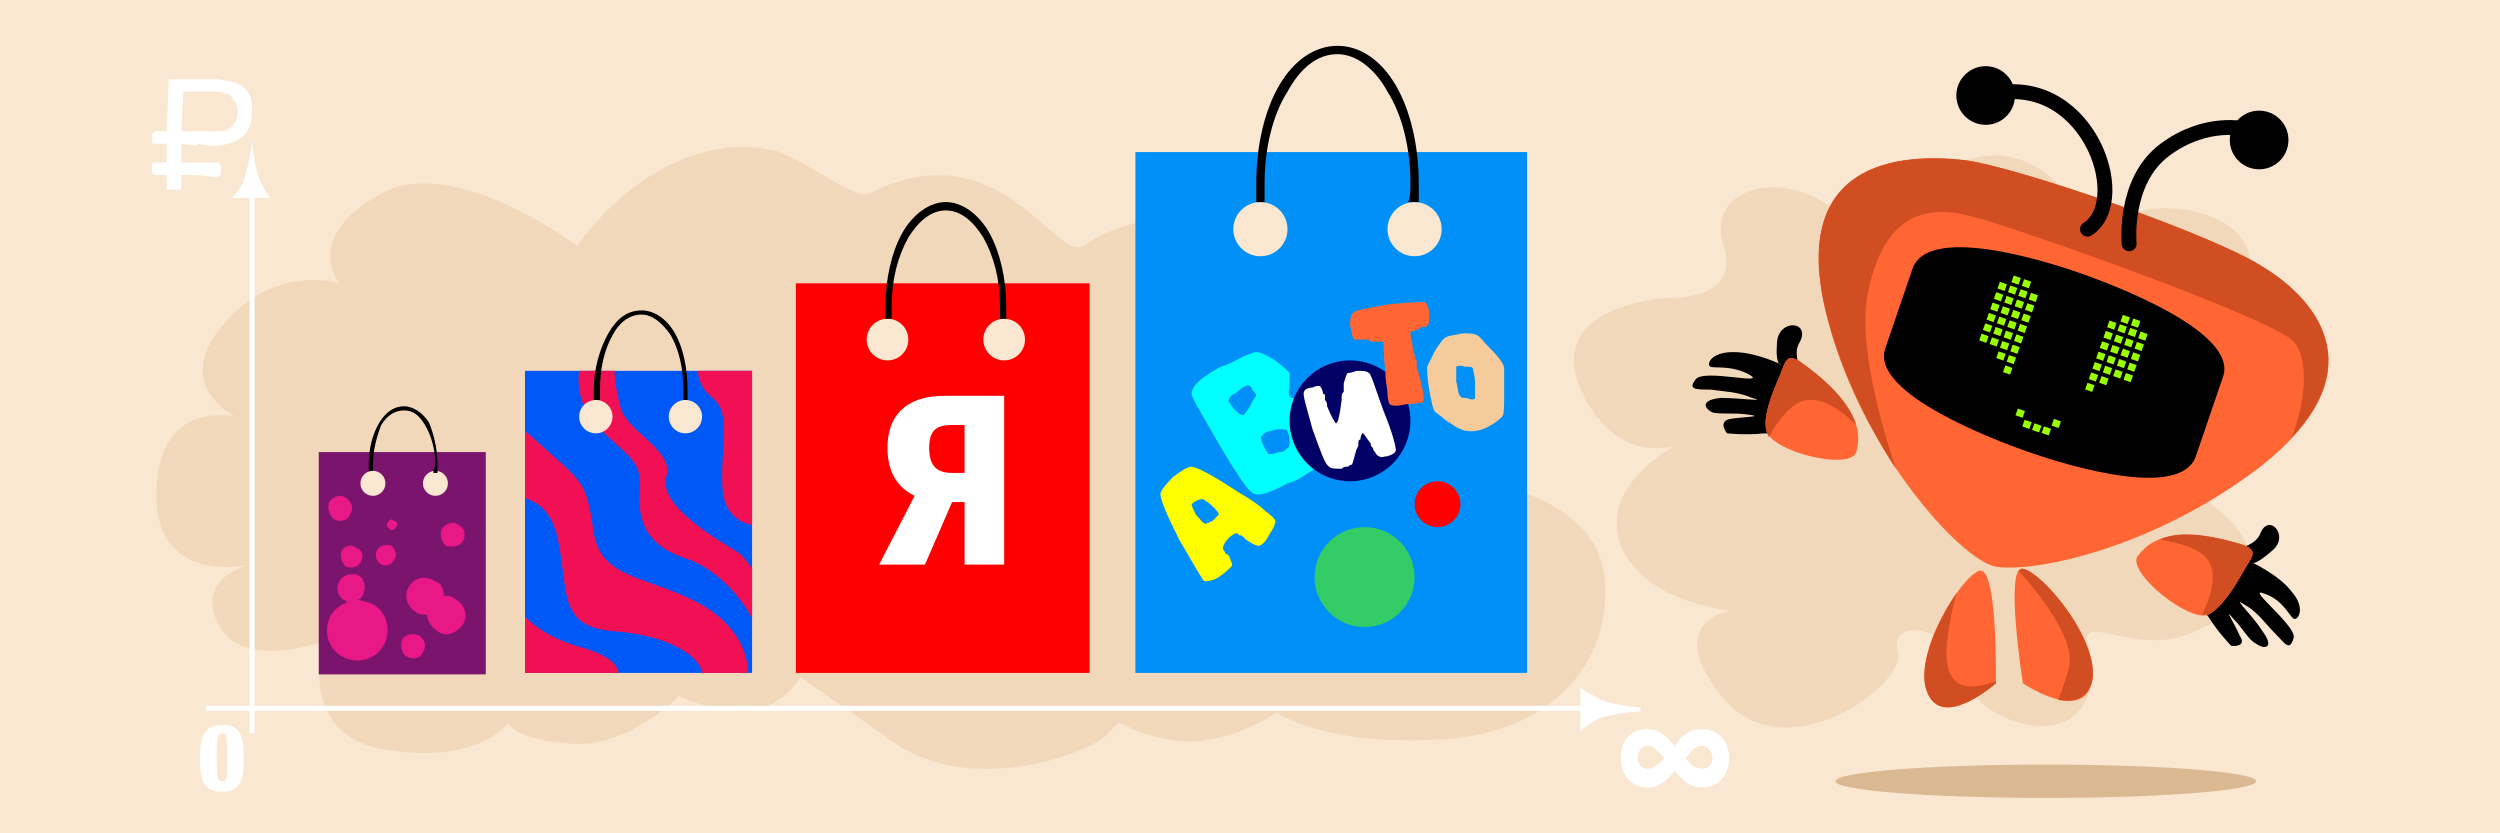 <?xml version="1.0" encoding="UTF-8"?>
<!DOCTYPE svg PUBLIC "-//W3C//DTD SVG 1.1//EN" "http://www.w3.org/Graphics/SVG/1.1/DTD/svg11.dtd">
<!-- Creator: CorelDRAW X8 -->
<svg xmlns="http://www.w3.org/2000/svg" xml:space="preserve" width="1200px" height="400px" version="1.1" style="shape-rendering:geometricPrecision; text-rendering:geometricPrecision; image-rendering:optimizeQuality; fill-rule:evenodd; clip-rule:evenodd"
viewBox="0 0 1200 400"
 xmlns:xlink="http://www.w3.org/1999/xlink">
 <defs>
  <style type="text/css">
   <![CDATA[
    .str2 {stroke:white;stroke-width:2.362}
    .str3 {stroke:white;stroke-width:0.9}
    .str1 {stroke:black;stroke-width:7.134;stroke-linecap:round;stroke-linejoin:round}
    .str0 {stroke:black;stroke-width:7.134;stroke-linecap:round;stroke-linejoin:round}
    .fil7 {fill:none}
    .fil2 {fill:black}
    .fil19 {fill:#000066}
    .fil10 {fill:#0058F7}
    .fil16 {fill:#0090F7}
    .fil22 {fill:#33CC66}
    .fil8 {fill:#7B146D}
    .fil6 {fill:#99FF00}
    .fil5 {fill:#D14D22}
    .fil3 {fill:#D9B892}
    .fil12 {fill:#E81886}
    .fil11 {fill:#F11054}
    .fil1 {fill:#F2D8BA}
    .fil0 {fill:#FAE7D2}
    .fil13 {fill:red}
    .fil4 {fill:#FF6633}
    .fil14 {fill:white}
    .fil9 {fill:black;fill-rule:nonzero}
    .fil17 {fill:aqua;fill-rule:nonzero}
    .fil21 {fill:#F5CB9B;fill-rule:nonzero}
    .fil20 {fill:#FF6633;fill-rule:nonzero}
    .fil18 {fill:yellow;fill-rule:nonzero}
    .fil15 {fill:white;fill-rule:nonzero}
   ]]>
  </style>
 </defs>
 <g id="Слой_x0020_1">
  <g id="_1949596315072">
   <rect class="fil0" width="1200" height="400"/>
   <path class="fil1" d="M800 143c0,0 -57,3 -42,42 16,39 46,29 46,29 0,0 -37,19 -26,48 12,28 53,31 53,31 0,0 -34,5 -4,42 30,36 88,-6 84,-22 -5,-16 25,-15 32,12 7,26 72,42 59,-16 -3,-14 20,3 43,-3 29,-7 55,-37 15,-65 -45,-32 16,-75 20,-110 4,-31 -47,-37 -59,-26 -11,11 -9,18 -29,-11 -20,-29 -58,-23 -67,2 -9,24 -2,53 -32,17 -29,-37 -75,-25 -66,4 10,28 -27,26 -27,26z"/>
   <path class="fil2" d="M871 188c0,0 -13,-15 -7,-24 5,-10 -10,-11 -11,0 -1,12 2,11 2,11 0,0 -12,-6 -23,-6 -11,0 -13,6 -11,7 2,1 10,-1 19,4 8,5 -22,-3 -26,2 -4,5 0,5 7,5 7,1 13,1 20,4 8,2 -6,0 -15,0 -10,1 -8,5 -4,7 5,1 10,0 17,1 8,1 -1,1 -8,2 -7,1 -2,7 -2,7 0,0 9,1 18,0 10,0 23,7 23,7l6 -24 -5 -3z"/>
   <ellipse class="fil3" cx="982" cy="375" rx="101" ry="8"/>
   <path class="fil4" d="M876 148c-16,-70 35,-75 68,-71 27,4 119,36 142,51 28,17 55,52 -1,96 -51,39 -108,51 -127,48 -17,-3 -67,-58 -82,-124z"/>
   <path class="fil5" d="M876 148c-16,-70 35,-75 68,-71 27,4 119,36 142,51 25,15 49,45 14,82 6,-15 9,-37 1,-46 -10,-11 -131,-54 -154,-60 -22,-6 -44,-2 -51,40 -3,21 5,54 14,81 -14,-22 -27,-48 -34,-77z"/>
   <path class="fil2" d="M1001 132c11,4 74,27 66,49l-13 38c-8,23 -72,1 -83,-3 -11,-4 -74,-27 -66,-49l13 -38c8,-23 72,-1 83,3z"/>
   <path class="fil4" d="M958 328c0,0 1,-57 -8,-54 -9,3 -32,40 -25,58 7,19 33,-4 33,-4z"/>
   <path class="fil5" d="M958 328l0 -1c-6,2 -18,6 -22,-4 -4,-8 0,-26 3,-38 -9,13 -19,35 -14,47 7,19 33,-4 33,-4z"/>
   <path class="fil4" d="M971 328c0,0 -9,-57 0,-55 10,2 38,36 33,55 -5,19 -33,0 -33,0z"/>
   <rect class="fil6" transform="matrix(1.405 0.496 -0.496 1.405 959.948 135.283)" width="2.409" height="2.278"/>
   <rect class="fil6" transform="matrix(1.405 0.496 -0.496 1.405 964.925 137.042)" width="2.409" height="2.278"/>
   <rect class="fil6" transform="matrix(1.405 0.496 -0.496 1.405 969.902 138.801)" width="2.409" height="2.278"/>
   <rect class="fil6" transform="matrix(1.405 0.496 -0.496 1.405 974.879 140.56)" width="2.409" height="2.278"/>
   <g>
    <rect class="fil6" transform="matrix(1.405 0.496 -0.496 1.405 958.188 140.26)" width="2.409" height="2.278"/>
    <rect class="fil6" transform="matrix(1.405 0.496 -0.496 1.405 963.166 142.019)" width="2.409" height="2.278"/>
    <rect class="fil6" transform="matrix(1.405 0.496 -0.496 1.405 968.143 143.778)" width="2.409" height="2.278"/>
    <rect class="fil6" transform="matrix(1.405 0.496 -0.496 1.405 973.12 145.537)" width="2.409" height="2.278"/>
   </g>
   <g>
    <rect class="fil6" transform="matrix(1.405 0.496 -0.496 1.405 956.429 145.237)" width="2.409" height="2.278"/>
    <rect class="fil6" transform="matrix(1.405 0.496 -0.496 1.405 961.406 146.996)" width="2.409" height="2.278"/>
    <rect class="fil6" transform="matrix(1.405 0.496 -0.496 1.405 966.384 148.756)" width="2.409" height="2.278"/>
    <rect class="fil6" transform="matrix(1.405 0.496 -0.496 1.405 971.361 150.515)" width="2.409" height="2.278"/>
   </g>
   <g>
    <rect class="fil6" transform="matrix(1.405 0.496 -0.496 1.405 954.67 150.214)" width="2.409" height="2.278"/>
    <rect class="fil6" transform="matrix(1.405 0.496 -0.496 1.405 959.647 151.974)" width="2.409" height="2.278"/>
    <rect class="fil6" transform="matrix(1.405 0.496 -0.496 1.405 964.624 153.733)" width="2.409" height="2.278"/>
    <rect class="fil6" transform="matrix(1.405 0.496 -0.496 1.405 969.602 155.492)" width="2.409" height="2.278"/>
   </g>
   <g>
    <rect class="fil6" transform="matrix(1.405 0.496 -0.496 1.405 952.911 155.192)" width="2.409" height="2.278"/>
    <rect class="fil6" transform="matrix(1.405 0.496 -0.496 1.405 957.888 156.951)" width="2.409" height="2.278"/>
    <rect class="fil6" transform="matrix(1.405 0.496 -0.496 1.405 962.865 158.71)" width="2.409" height="2.278"/>
    <rect class="fil6" transform="matrix(1.405 0.496 -0.496 1.405 967.843 160.469)" width="2.409" height="2.278"/>
   </g>
   <g>
    <rect class="fil6" transform="matrix(1.405 0.496 -0.496 1.405 951.152 160.169)" width="2.409" height="2.278"/>
    <rect class="fil6" transform="matrix(1.405 0.496 -0.496 1.405 956.129 161.928)" width="2.409" height="2.278"/>
    <rect class="fil6" transform="matrix(1.405 0.496 -0.496 1.405 961.106 163.687)" width="2.409" height="2.278"/>
    <rect class="fil6" transform="matrix(1.405 0.496 -0.496 1.405 966.083 165.446)" width="2.409" height="2.278"/>
   </g>
   <rect class="fil6" transform="matrix(1.405 0.496 -0.496 1.405 959.347 168.664)" width="2.409" height="2.278"/>
   <rect class="fil6" transform="matrix(1.405 0.496 -0.496 1.405 964.324 170.423)" width="2.409" height="2.278"/>
   <rect class="fil6" transform="matrix(1.405 0.496 -0.496 1.405 962.565 175.401)" width="2.409" height="2.278"/>
   <rect class="fil6" transform="matrix(1.405 0.496 -0.496 1.405 1012.54 153.871)" width="2.409" height="2.278"/>
   <rect class="fil6" transform="matrix(1.405 0.496 -0.496 1.405 1017.52 155.63)" width="2.409" height="2.278"/>
   <rect class="fil6" transform="matrix(1.405 0.496 -0.496 1.405 1022.49 157.389)" width="2.409" height="2.278"/>
   <rect class="fil6" transform="matrix(1.405 0.496 -0.496 1.405 1027.47 159.149)" width="2.409" height="2.278"/>
   <g>
    <rect class="fil6" transform="matrix(1.405 0.496 -0.496 1.405 1010.78 158.848)" width="2.409" height="2.278"/>
    <rect class="fil6" transform="matrix(1.405 0.496 -0.496 1.405 1015.76 160.608)" width="2.409" height="2.278"/>
    <rect class="fil6" transform="matrix(1.405 0.496 -0.496 1.405 1020.74 162.367)" width="2.409" height="2.278"/>
    <rect class="fil6" transform="matrix(1.405 0.496 -0.496 1.405 1025.71 164.126)" width="2.409" height="2.278"/>
   </g>
   <g>
    <rect class="fil6" transform="matrix(1.405 0.496 -0.496 1.405 1009.02 163.826)" width="2.409" height="2.278"/>
    <rect class="fil6" transform="matrix(1.405 0.496 -0.496 1.405 1014 165.585)" width="2.409" height="2.278"/>
    <rect class="fil6" transform="matrix(1.405 0.496 -0.496 1.405 1018.98 167.344)" width="2.409" height="2.278"/>
    <rect class="fil6" transform="matrix(1.405 0.496 -0.496 1.405 1023.95 169.103)" width="2.409" height="2.278"/>
   </g>
   <g>
    <rect class="fil6" transform="matrix(1.405 0.496 -0.496 1.405 1007.26 168.803)" width="2.409" height="2.278"/>
    <rect class="fil6" transform="matrix(1.405 0.496 -0.496 1.405 1012.24 170.562)" width="2.409" height="2.278"/>
    <rect class="fil6" transform="matrix(1.405 0.496 -0.496 1.405 1017.22 172.321)" width="2.409" height="2.278"/>
    <rect class="fil6" transform="matrix(1.405 0.496 -0.496 1.405 1022.19 174.08)" width="2.409" height="2.278"/>
   </g>
   <g>
    <rect class="fil6" transform="matrix(1.405 0.496 -0.496 1.405 1005.5 173.78)" width="2.409" height="2.278"/>
    <rect class="fil6" transform="matrix(1.405 0.496 -0.496 1.405 1010.48 175.539)" width="2.409" height="2.278"/>
    <rect class="fil6" transform="matrix(1.405 0.496 -0.496 1.405 1015.46 177.298)" width="2.409" height="2.278"/>
    <rect class="fil6" transform="matrix(1.405 0.496 -0.496 1.405 1020.43 179.057)" width="2.409" height="2.278"/>
   </g>
   <rect class="fil6" transform="matrix(1.405 0.496 -0.496 1.405 1003.74 178.757)" width="2.409" height="2.278"/>
   <rect class="fil6" transform="matrix(1.405 0.496 -0.496 1.405 1008.72 180.516)" width="2.409" height="2.278"/>
   <rect class="fil6" transform="matrix(1.405 0.496 -0.496 1.405 1001.99 183.734)" width="2.409" height="2.278"/>
   <path class="fil5" d="M969 274c7,8 28,32 24,47 -2,7 -4,12 -5,15 7,1 13,0 16,-8 5,-19 -23,-53 -33,-55 -1,0 -1,0 -2,1z"/>
   <rect class="fil6" transform="matrix(1.405 0.496 -0.496 1.405 971.819 201.496)" width="2.409" height="2.278"/>
   <rect class="fil6" transform="matrix(1.405 0.496 -0.496 1.405 985.878 201.072)" width="2.409" height="2.278"/>
   <rect class="fil6" transform="matrix(1.405 0.496 -0.496 1.405 1018.99 151.153)" width="2.409" height="2.278"/>
   <rect class="fil6" transform="matrix(1.405 0.496 -0.496 1.405 1023.97 152.912)" width="2.409" height="2.278"/>
   <rect class="fil6" transform="matrix(1.405 0.496 -0.496 1.405 966.605 132.25)" width="2.409" height="2.278"/>
   <rect class="fil6" transform="matrix(1.405 0.496 -0.496 1.405 971.582 134.009)" width="2.409" height="2.278"/>
   <rect class="fil6" transform="matrix(1.405 0.496 -0.496 1.405 976.51 203.171)" width="2.409" height="2.278"/>
   <rect class="fil6" transform="matrix(1.405 0.496 -0.496 1.405 968.577 196.129)" width="2.409" height="2.278"/>
   <rect class="fil6" transform="matrix(1.405 0.496 -0.496 1.405 981.114 204.623)" width="2.409" height="2.278"/>
   <path class="fil1" d="M277 118c0,0 -61,-46 -96,-24 -36,21 -18,42 -18,42 0,0 -31,-10 -56,20 -25,29 6,44 6,44 0,0 -37,-9 -38,36 -1,46 45,35 45,35 0,0 -27,6 -15,29 11,22 50,8 50,8 0,0 -13,46 31,52 44,7 58,-13 58,-13 0,0 2,8 30,10 28,2 52,-23 52,-23 0,0 12,7 31,7 19,0 27,-16 27,-16 0,0 9,6 46,32 37,25 93,5 102,-5 9,-10 2,-2 29,3 26,5 52,-13 52,-13 0,0 22,16 77,13 55,-2 85,-38 80,-79 -5,-40 -65,-46 -65,-46 0,0 34,-12 3,-53 -31,-40 -80,-18 -80,-18 0,0 4,-18 -22,-41 -27,-24 -69,-12 -86,0 -13,8 -41,-57 -103,-25 -7,3 -33,-18 -46,-21 -56,-11 -94,46 -94,46z"/>
   <g>
    <circle class="fil2" transform="matrix(0.877 0.779 -0.779 0.877 953.122 45.837)" r="12"/>
    <circle class="fil2" transform="matrix(0.706 0.937 -0.937 0.706 1084.38 67.191)" r="12"/>
    <g>
     <path class="fil7 str0" d="M953 46c48,-14 71,50 49,64"/>
    </g>
    <g>
     <path class="fil7 str1" d="M1022 117c0,0 -3,-30 17,-45 20,-15 39,-10 39,-10"/>
    </g>
   </g>
   <path class="fil4" d="M854 181c-4,9 -8,20 -6,26 3,10 40,19 43,10 4,-14 -5,-27 -25,-42 -9,-7 -9,-1 -12,6z"/>
   <path class="fil5" d="M854 181c-4,9 -8,20 -6,26 0,1 1,2 1,3 3,-6 11,-18 19,-18 9,-1 19,8 23,12 -3,-9 -11,-19 -25,-29 -9,-7 -9,-1 -12,6z"/>
   <rect class="fil8" x="153" y="217" width="80.174" height="106.7"/>
   <circle class="fil0" cx="209" cy="232" r="6"/>
   <path class="fil9" d="M179 227c0,-2 0,-3 0,-4 0,-7 2,-14 4,-19 3,-5 7,-7 11,-7 4,0 7,2 10,7 3,5 5,12 5,19 0,1 -1,2 -1,4l2 0c0,-2 0,-3 0,-4 0,-8 -2,-15 -4,-20 -3,-5 -8,-8 -12,-8 -5,0 -9,3 -12,8 -3,5 -5,12 -5,20 0,1 0,2 0,4l2 0z"/>
   <rect class="fil10" x="252" y="178" width="109" height="145"/>
   <path class="fil11" d="M361 178l-26 0c0,4 2,9 7,13 10,8 3,25 5,46 2,11 9,14 14,15l0 -74zm-66 0l-17 0c-1,7 0,19 11,29 15,14 19,15 18,29 -1,15 4,26 22,32 13,4 26,17 32,29l0 -24c-2,-3 -4,-6 -7,-8 -20,-12 -38,-25 -34,-37 3,-12 -19,-21 -22,-32 -2,-7 -3,-14 -3,-18zm-43 29l0 32c5,2 13,5 16,21 5,25 0,41 27,43 26,2 41,12 42,20l22 0c0,-7 -3,-21 -21,-32 -26,-15 -49,-12 -53,-35 -3,-22 -5,-24 -17,-35 -7,-6 -12,-11 -16,-14zm0 89l0 27 45 0c-1,-4 -4,-8 -17,-12 -15,-4 -23,-10 -28,-15z"/>
   <circle class="fil0" cx="329" cy="200" r="8"/>
   <circle class="fil0" cx="286" cy="200" r="8"/>
   <path class="fil9" d="M288 192c0,-2 0,-3 0,-5 0,-10 2,-19 6,-26 3,-6 8,-10 14,-10 5,0 10,4 14,10 4,7 6,16 6,26 0,2 0,3 0,5l2 0c0,-2 0,-3 0,-5 0,-10 -2,-20 -6,-27 -4,-7 -10,-11 -16,-11 -7,0 -12,4 -16,11 -4,7 -7,17 -7,27 0,2 0,3 0,5l3 0z"/>
   <path class="fil12" d="M163 279c-2,3 -1,7 2,9 1,0 1,1 2,1 -3,1 -6,3 -8,6 -4,7 -2,16 5,20 7,4 16,2 20,-5 4,-7 2,-16 -5,-20 -3,-1 -5,-2 -8,-2 2,0 2,-1 3,-2 2,-4 1,-8 -2,-10 -3,-1 -8,0 -9,3zm30 28c-1,3 0,7 2,8 3,2 7,1 8,-2 2,-3 1,-6 -2,-8 -2,-1 -6,-1 -8,2zm-35 -66c-1,3 0,6 2,8 3,2 7,1 8,-2 2,-3 1,-6 -2,-8 -2,-2 -6,-1 -8,2zm54 13c-1,3 0,6 2,8 3,1 7,0 8,-2 2,-3 1,-7 -2,-8 -2,-2 -6,-1 -8,2zm-16 28c-2,4 -1,9 4,12 1,1 3,1 5,1 0,3 2,6 5,8 4,3 9,1 12,-3 3,-4 1,-10 -3,-12 -2,-2 -4,-2 -6,-2 0,-3 -1,-6 -4,-7 -5,-3 -10,-2 -13,3zm-10 -31c-1,1 0,2 1,3 1,1 3,0 3,-1 1,-1 1,-3 -1,-3 -1,-1 -2,-1 -3,1zm-5 13c-1,2 -1,5 2,7 2,1 5,0 6,-2 2,-2 1,-5 -1,-7 -3,-1 -6,0 -7,2zm-17 0c-1,3 0,6 2,8 3,1 6,0 7,-2 2,-3 1,-6 -2,-7 -2,-2 -5,-1 -7,1z"/>
   <rect class="fil13" x="382" y="136" width="141" height="187"/>
   <circle class="fil0" cx="482" cy="163" r="10"/>
   <circle class="fil0" cx="426" cy="163" r="10"/>
   <path class="fil9" d="M428 153c0,-2 0,-4 0,-6 0,-13 3,-24 8,-33 5,-8 11,-13 18,-13 7,0 13,5 18,13 5,9 8,20 8,33 0,2 0,4 0,6l3 0c0,-2 0,-4 0,-6 0,-13 -3,-26 -8,-35 -5,-9 -13,-15 -21,-15 -8,0 -16,6 -21,15 -5,9 -8,22 -8,35 0,2 0,4 0,6l3 0z"/>
   <g>
    <line class="fil7 str2" x1="99" y1="340" x2="759" y2= "340" />
    <path class="fil14 str3" d="M787 340c0,0 -15,-1 -21,-5 -6,-3 -7,-4 -7,-4l0 9 0 1 0 9c0,0 1,-1 7,-5 6,-3 21,-4 21,-4l0 -1z"/>
   </g>
   <line class="fil7 str2" x1="121" y1="352" x2="121" y2= "87" />
   <path class="fil14" d="M121 68c0,0 1,15 5,21 3,6 4,6 4,6l-9 0 -1 0 -9 0c0,0 1,0 5,-6 3,-6 5,-21 5,-21l0 0z"/>
   <circle class="fil0" cx="179" cy="232" r="6"/>
   <path class="fil15" d="M117 364c0,-10 -1,-16 -10,-16 -10,0 -11,7 -11,16 0,10 1,16 11,16 9,0 10,-7 10,-16zm-13 0c0,-9 0,-12 3,-12 2,0 2,3 2,12 0,9 0,11 -2,11 -3,0 -3,-2 -3,-11z"/>
   <g>
    <rect class="fil16" x="545" y="73" width="188" height="250"/>
    <circle class="fil0" cx="679" cy="110" r="13"/>
    <circle class="fil0" cx="605" cy="110" r="13"/>
    <path class="fil9" d="M607 97c0,-3 0,-6 0,-9 0,-17 4,-33 11,-44 6,-11 14,-18 24,-18 9,0 18,7 24,18 7,11 11,27 11,44 0,3 0,6 -1,9l5 0c0,-3 0,-6 0,-9 0,-18 -4,-35 -11,-47 -7,-12 -17,-19 -28,-19 -11,0 -21,7 -28,19 -7,12 -11,29 -11,47 0,3 0,6 0,9l4 0z"/>
    <path class="fil17" d="M618 215c0,0 -1,1 -1,1 -1,1 -2,1 -3,1 -3,1 -4,1 -5,1 -1,-1 -2,-3 -3,-5 -1,-3 -1,-4 0,-4 1,-2 4,-2 7,-3 3,0 5,0 5,1 0,1 1,2 1,4 0,2 0,4 -1,4zm-28 -23c0,-1 0,-1 1,-2 1,-1 2,-1 3,-2 2,-2 4,-3 5,-3 1,0 2,1 2,2 1,1 2,2 2,3 -1,1 -2,3 -3,5 -2,3 -3,5 -4,4 -1,0 -2,-1 -4,-3 -2,-3 -3,-4 -2,-4zm30 -1c-1,0 -2,-2 -1,-5l0 -2 0 -2c0,-1 0,-2 0,-3 -1,-1 -3,-3 -7,-6 -5,-3 -7,-4 -9,-4 -1,0 -3,1 -6,2 -4,2 -7,4 -11,5 -9,5 -14,9 -14,13 0,2 5,10 13,24 9,15 14,23 17,24 2,1 7,0 16,-5 4,-1 7,-3 10,-5 3,-2 5,-3 6,-4 1,-1 3,-5 4,-11 1,-7 1,-11 -1,-13 -1,-3 -3,-4 -8,-6 -1,0 -3,-1 -5,-1 0,0 -1,0 -1,-1l0 0 -1 0c-1,0 -1,0 -2,0z"/>
    <path class="fil18" d="M585 247c0,0 -1,1 -3,3 -2,1 -4,2 -4,1 -1,0 -2,-2 -4,-4 -1,-2 -2,-4 -2,-5 0,0 1,-1 3,-2 1,0 2,-1 3,0 0,0 2,1 4,3 2,2 3,3 3,4zm-13 -23c-2,0 -5,2 -9,5 -4,4 -6,7 -6,8 0,3 3,10 9,22 7,12 11,19 12,20 1,0 4,0 7,-2 3,-2 5,-4 6,-5 1,-1 0,-2 -1,-5l-1 -1c-1,0 -1,-1 -1,-1 -1,-1 -1,-2 -1,-2 0,-1 1,-3 3,-5 1,-1 3,-2 3,-2 1,0 1,0 2,1 1,0 1,0 2,1l0 0 1 1c3,2 5,3 6,3 1,0 3,-1 5,-5 2,-3 3,-5 3,-6 1,-1 -1,-3 -5,-6 -3,-3 -8,-6 -13,-9 -12,-8 -20,-12 -22,-12z"/>
    <circle class="fil19" cx="648" cy="202" r="29"/>
    <path class="fil15" d="M647 179c-1,1 -1,2 -2,5 0,1 0,2 0,4 0,0 -1,1 -1,2l0 2c-1,8 -2,12 -3,11 0,0 -2,-3 -4,-8 0,-1 0,-2 -1,-3l0 -1 0 -1c0,0 0,-1 -1,-1 0,-2 -1,-3 -1,-3 0,-1 -2,-1 -4,0 -2,0 -4,1 -4,2 -1,1 1,7 4,18 4,11 6,17 8,18 1,1 3,1 6,1 1,-1 2,-1 3,-1 1,-1 2,-1 2,-1 0,0 1,-3 2,-7l1 -2 0 -1c0,-1 0,-2 1,-2 0,-2 1,-3 1,-3 0,-1 1,1 4,5l0 1 1 1c0,1 1,2 1,2 1,2 2,2 2,2 1,1 2,0 4,0 3,-1 4,-2 4,-3 0,-1 -1,-7 -6,-19 -4,-11 -6,-18 -7,-18 -1,-1 -3,-1 -6,-1 -2,1 -4,1 -4,1z"/>
    <path class="fil20" d="M684 145c-1,0 -7,0 -17,1 -11,2 -17,3 -17,4 -1,0 -2,2 -2,6 1,4 1,6 2,7 0,0 3,0 7,0l1 1 1 0c1,0 2,0 2,0 1,0 2,0 3,0 0,0 0,5 1,15 0,4 1,8 1,10 0,3 1,5 1,5 1,1 4,1 8,0 5,0 8,-1 8,-1 1,-1 0,-7 -3,-17l0 -3c-1,-1 -1,-2 -1,-3 -1,-2 -1,-4 -1,-5 -1,-3 -1,-5 -1,-5 0,-1 1,-1 4,-2l1 -1c1,0 1,0 2,0 1,0 1,-1 1,-1 1,0 1,-2 1,-5 0,-3 -1,-5 -2,-6z"/>
    <path class="fil21" d="M708 191c0,1 -2,1 -4,0 -2,0 -3,0 -3,-1 -1,0 -1,-3 -2,-7 0,-4 0,-6 0,-7 0,0 2,-1 4,0 2,0 4,0 4,1 0,1 1,3 1,7 0,5 0,7 0,7zm14 -14c0,-2 -2,-5 -6,-9 -4,-4 -6,-7 -7,-7 -1,-1 -4,-1 -7,-1 -4,1 -7,1 -8,2 -1,0 -3,3 -5,6 -2,4 -3,6 -4,8 0,1 0,5 1,11 1,6 2,10 3,11 1,0 1,1 3,2 1,1 2,2 4,3 4,3 7,4 10,4 1,0 4,0 8,-2 4,-2 6,-4 7,-5 1,-1 1,-5 1,-11 0,-6 0,-10 0,-12z"/>
    <circle class="fil22" cx="655" cy="277" r="24"/>
    <circle class="fil13" cx="690" cy="242" r="11"/>
   </g>
   <path class="fil15" d="M482 271l0 -81 -29 0c-14,0 -27,6 -27,25 0,12 5,19 13,23l-17 33 22 0 13 -30 6 0 0 30 19 0zm-19 -44l-6 0c-7,0 -11,-3 -11,-12 0,-8 3,-11 11,-11l6 0 0 23z"/>
   <path class="fil2" d="M1061 264c0,0 20,2 24,-8 4,-10 14,1 6,8 -9,8 -10,6 -10,6 0,0 13,6 19,14 7,8 3,14 1,13 -2,-1 -5,-9 -14,-12 -10,-4 15,15 14,21 -2,7 -4,3 -9,-2 -5,-5 -8,-10 -15,-14 -6,-4 4,5 9,13 6,8 1,9 -3,6 -4,-2 -6,-7 -11,-12 -5,-6 0,1 3,8 4,6 -4,5 -4,5 0,0 -6,-6 -11,-14 -6,-8 -20,-14 -20,-14l16 -19 5 1z"/>
   <path class="fil4" d="M1077 274c-5,9 -11,18 -17,21 -9,4 -39,-20 -34,-28 9,-12 24,-13 49,-6 10,3 6,6 2,13z"/>
   <path class="fil5" d="M1077 274c-5,9 -11,18 -17,21 -1,0 -2,0 -3,0 3,-6 8,-18 3,-26 -5,-7 -18,-9 -23,-10 8,-4 21,-3 38,2 10,3 6,6 2,13z"/>
   <path class="fil15" d="M799 364c-2,2 -5,5 -8,5 -3,0 -5,-2 -5,-5 0,-3 2,-6 5,-6 3,0 6,4 8,6zm23 0c0,3 -2,5 -5,5 -4,0 -6,-3 -8,-5 2,-2 4,-6 8,-6 3,0 5,3 5,6zm8 0c0,-8 -5,-14 -13,-14 -6,0 -10,3 -13,8 -4,-4 -7,-8 -13,-8 -9,0 -13,6 -13,14 0,8 5,14 13,14 6,0 9,-4 13,-8 3,4 7,8 13,8 8,0 13,-6 13,-14z"/>
   <path class="fil14" d="M80 91l0 -7 -5 0c-1,0 -2,-1 -2,-1l0 -4c0,-1 1,-1 2,-1l5 0 0 -9 -5 0c-1,0 -2,0 -2,-1l0 -3c0,-1 1,-2 2,-2l5 0 1 -25 20 0c3,0 6,0 8,1 3,0 5,1 7,2 1,1 3,3 4,5 1,3 1,5 1,8 0,4 -1,8 -4,11 -3,3 -8,5 -16,5l-6 -1c0,1 -1,1 -1,1l-7 -1 0 9 7 0 11 0c0,0 1,1 1,2l0 3c0,1 -1,2 -2,2l-10 -1 -7 0 0 7 -7 0zm7 -28l14 0c5,0 8,0 10,-2 2,-2 3,-4 3,-7 0,-2 0,-4 -2,-6 -1,-2 -2,-3 -4,-3 -1,-1 -3,-1 -7,-1l-13 0 -1 19z"/>
  </g>
 </g>
</svg>
